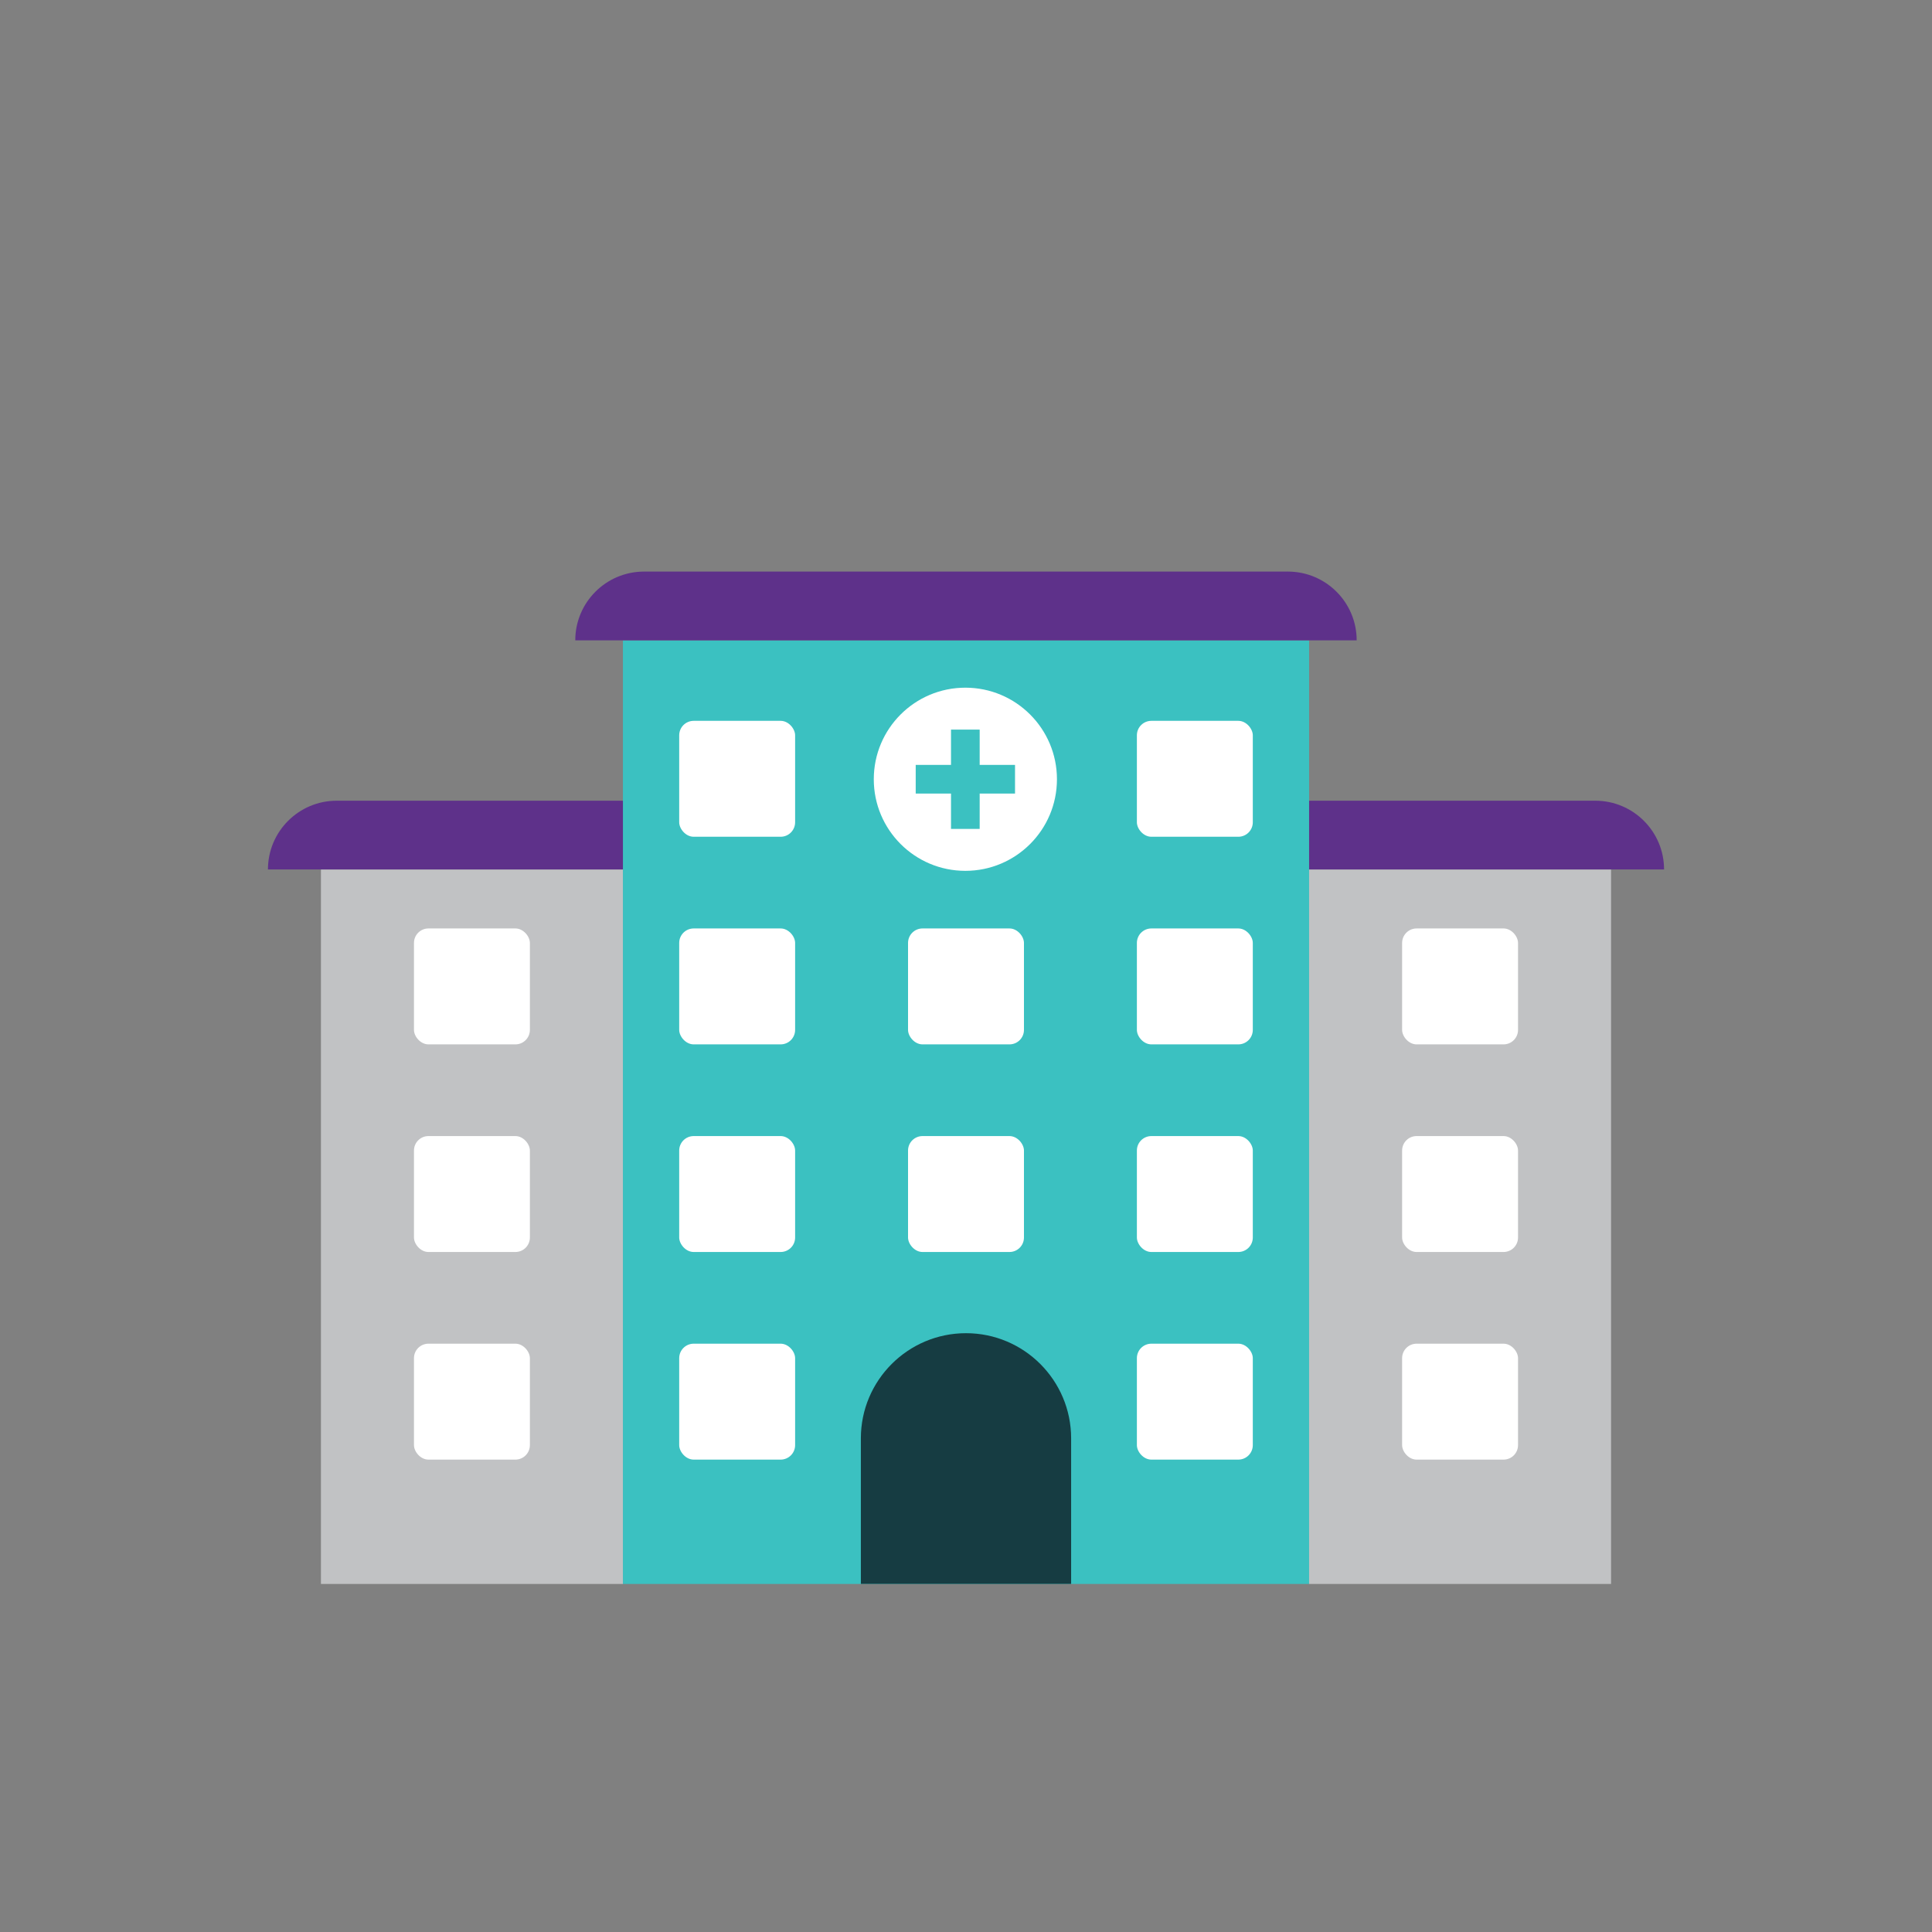 <svg xmlns="http://www.w3.org/2000/svg" id="Navigation" viewBox="0 0 335 335"><rect x="0" y="0" width="335" height="335" fill="#808080" stroke="none"/><defs><style>.cls-1{fill:#5e318a;}.cls-1,.cls-2,.cls-3,.cls-4,.cls-5{stroke-width:0px;}.cls-2{fill:#3bc1c1;}.cls-3{fill:#163c42;}.cls-4{fill:#c1c2c4;}.cls-5{fill:#fff;}</style></defs><rect class="cls-2" x="108.01" y="111.03" width="118.98" height="163.62"></rect><rect class="cls-4" x="226.99" y="150.77" width="52.36" height="123.88"></rect><rect class="cls-4" x="55.65" y="150.77" width="52.36" height="123.88"></rect><path class="cls-1" d="m111.67,99.11h111.65c6.58,0,11.92,5.34,11.92,11.92H99.75c0-6.58,5.34-11.92,11.92-11.92Z"></path><path class="cls-1" d="m226.99,138.84h49.63c6.58,0,11.92,5.34,11.92,11.92h-61.55v-11.92h0Z"></path><path class="cls-1" d="m58.38,138.84h49.63v11.92h-61.55c0-6.58,5.34-11.92,11.92-11.92Z"></path><path class="cls-3" d="m167.5,231.17h0c10.06,0,18.23,8.17,18.23,18.23v25.24h-36.46v-25.24c0-10.06,8.17-18.23,18.23-18.23Z"></path><rect class="cls-5" x="117.77" y="124.99" width="20.1" height="20.1" rx="2.51" ry="2.51"></rect><rect class="cls-5" x="197.13" y="124.99" width="20.1" height="20.1" rx="2.51" ry="2.51"></rect><rect class="cls-5" x="117.77" y="160.99" width="20.1" height="20.1" rx="2.51" ry="2.51"></rect><rect class="cls-5" x="157.45" y="160.99" width="20.1" height="20.1" rx="2.51" ry="2.51"></rect><rect class="cls-5" x="197.13" y="160.99" width="20.1" height="20.1" rx="2.51" ry="2.51"></rect><rect class="cls-5" x="117.77" y="196.99" width="20.1" height="20.1" rx="2.51" ry="2.51"></rect><rect class="cls-5" x="71.78" y="160.99" width="20.1" height="20.1" rx="2.51" ry="2.51"></rect><rect class="cls-5" x="71.78" y="196.99" width="20.1" height="20.1" rx="2.51" ry="2.51"></rect><rect class="cls-5" x="71.78" y="232.99" width="20.1" height="20.1" rx="2.51" ry="2.51"></rect><rect class="cls-5" x="243.12" y="160.99" width="20.1" height="20.1" rx="2.51" ry="2.51"></rect><rect class="cls-5" x="243.12" y="196.99" width="20.1" height="20.1" rx="2.51" ry="2.51"></rect><rect class="cls-5" x="243.12" y="232.99" width="20.1" height="20.1" rx="2.51" ry="2.51"></rect><rect class="cls-5" x="157.45" y="196.99" width="20.1" height="20.1" rx="2.51" ry="2.51"></rect><rect class="cls-5" x="197.13" y="196.99" width="20.1" height="20.1" rx="2.51" ry="2.51"></rect><rect class="cls-5" x="117.77" y="232.99" width="20.1" height="20.1" rx="2.51" ry="2.51"></rect><rect class="cls-5" x="197.13" y="232.99" width="20.1" height="20.1" rx="2.51" ry="2.51"></rect><circle class="cls-5" cx="167.39" cy="135.12" r="15.88"></circle><polygon class="cls-2" points="169.87 132.63 169.87 126.51 164.9 126.51 164.9 132.63 158.78 132.63 158.78 137.6 164.9 137.6 164.9 143.73 169.87 143.73 169.87 137.6 176 137.6 176 132.63 169.87 132.63"></polygon></svg>